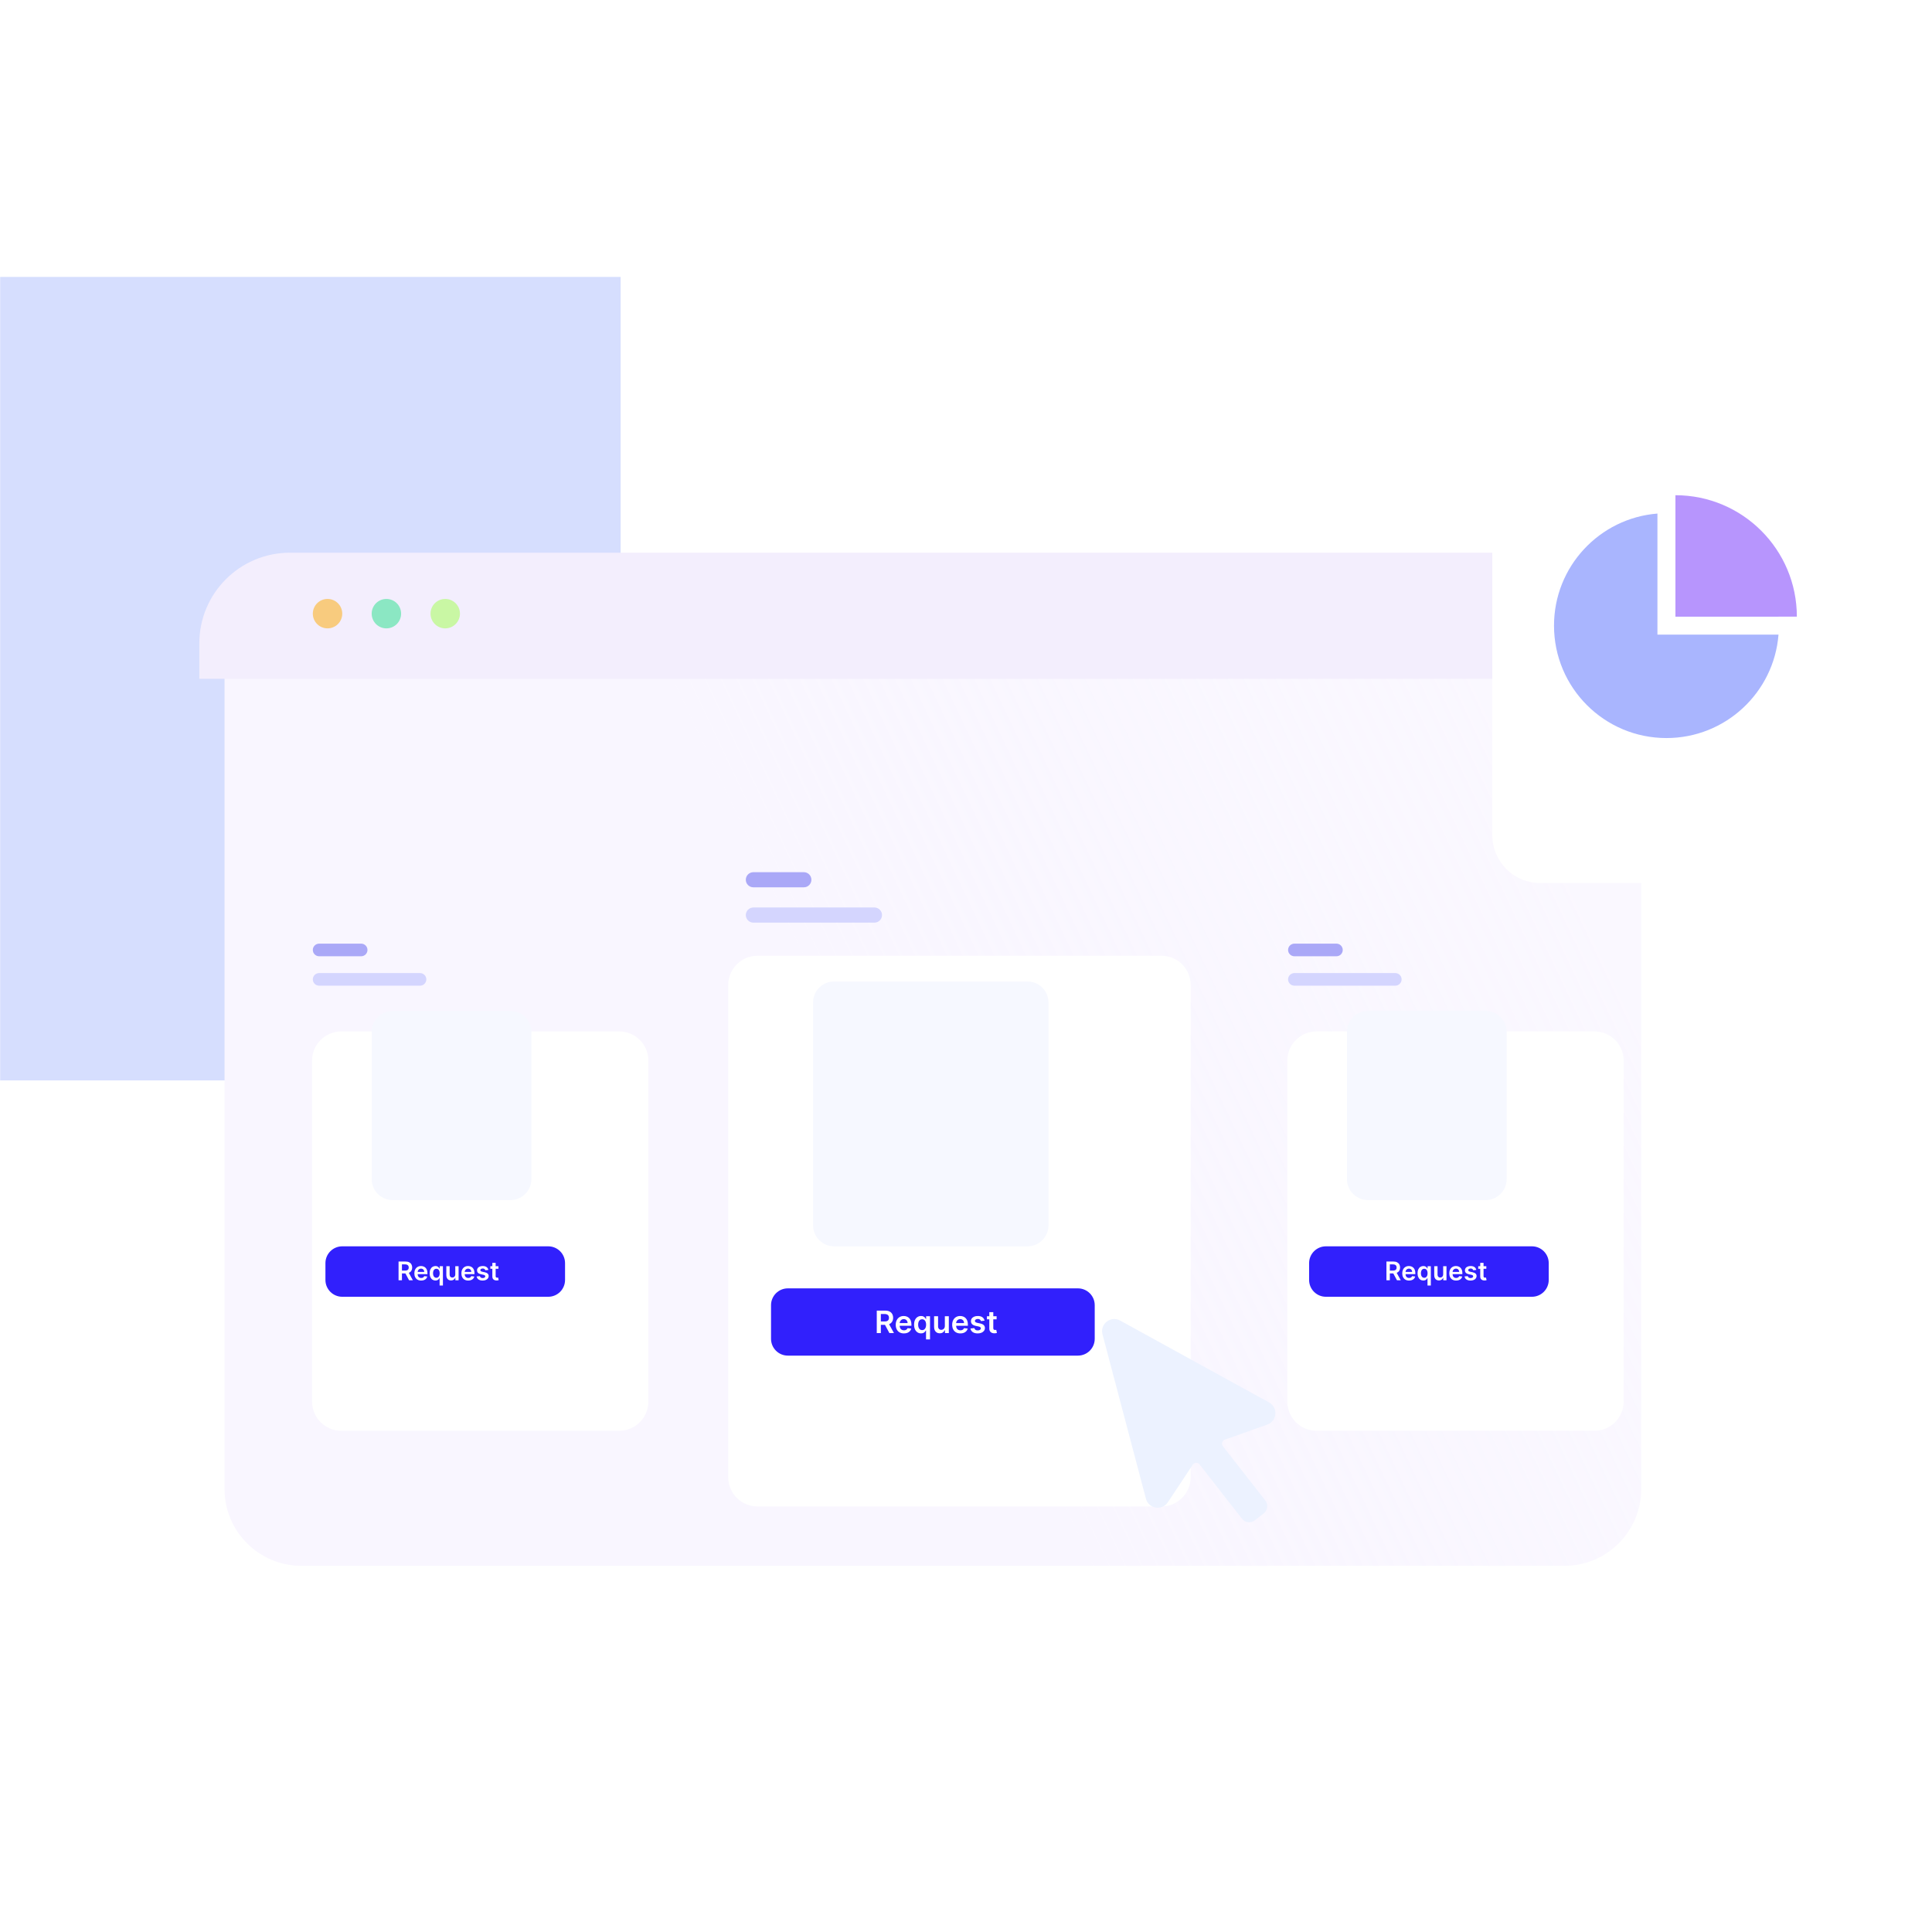 <svg width="1500" height="1500" viewBox="0 0 1500 1500" fill="none" xmlns="http://www.w3.org/2000/svg">
<g clip-path="url(#clip0_2081_7)">
<mask id="mask0_2081_7" style="mask-type:luminance" maskUnits="userSpaceOnUse" x="0" y="0" width="1500" height="1500">
<path d="M1500 0H0V1500H1500V0Z" fill="white"/>
</mask>
<g mask="url(#mask0_2081_7)">
<path d="M1500 0H0V1500H1500V0Z" fill="white"/>
<g opacity="0.9" filter="url(#filter0_f_2081_7)">
<path d="M-81 215H481.861V838.838H-81V215Z" fill="#5B79FC" fill-opacity="0.28"/>
</g>
<g filter="url(#filter1_dii_2081_7)">
<path d="M1223.44 429.113H225.127C186.26 429.113 154.752 460.621 154.752 499.488V1158.37C154.752 1197.23 186.26 1228.74 225.127 1228.74H1223.44C1262.3 1228.74 1293.81 1197.23 1293.81 1158.37V499.488C1293.81 460.621 1262.3 429.113 1223.44 429.113Z" fill="white"/>
</g>
<path d="M1214.62 442.17H233.952C201.027 442.17 174.336 468.861 174.336 501.786V1156.07C174.336 1189 201.027 1215.69 233.952 1215.69H1214.62C1247.54 1215.69 1274.24 1189 1274.24 1156.07V501.786C1274.24 468.861 1247.54 442.17 1214.62 442.17Z" fill="url(#paint0_linear_2081_7)"/>
<path d="M154.752 499.489C154.752 460.621 186.26 429.113 225.127 429.113H1223.44C1262.31 429.113 1293.82 460.621 1293.82 499.489V527.027H154.752V499.489Z" fill="#F3EEFD"/>
<g filter="url(#filter2_dii_2081_7)">
<path d="M458.445 716.328H242.708C230.18 716.328 220.025 726.484 220.025 739.011V1003.71C220.025 1016.23 230.18 1026.39 242.708 1026.39H458.445C470.972 1026.39 481.128 1016.23 481.128 1003.71V739.011C481.128 726.484 470.972 716.328 458.445 716.328Z" fill="white"/>
</g>
<path d="M396.275 784.867H304.889C295.876 784.867 288.57 792.173 288.57 801.186V915.419C288.57 924.432 295.876 931.738 304.889 931.738H396.275C405.288 931.738 412.594 924.432 412.594 915.419V801.186C412.594 792.173 405.288 784.867 396.275 784.867Z" fill="#F6F8FF"/>
<g filter="url(#filter3_dii_2081_7)">
<path d="M1215.65 716.328H999.912C987.385 716.328 977.229 726.484 977.229 739.011V1003.71C977.229 1016.23 987.385 1026.39 999.912 1026.39H1215.65C1228.18 1026.39 1238.33 1016.23 1238.33 1003.71V739.011C1238.33 726.484 1228.18 716.328 1215.65 716.328Z" fill="white"/>
</g>
<path d="M1037.6 732.645H1004.97C1002.26 732.645 1000.07 734.837 1000.07 737.541C1000.07 740.244 1002.26 742.436 1004.97 742.436H1037.6C1040.31 742.436 1042.5 740.244 1042.5 737.541C1042.5 734.837 1040.31 732.645 1037.6 732.645Z" fill="#AAA8F7"/>
<path d="M1083.3 755.49H1004.97C1002.26 755.49 1000.07 757.682 1000.07 760.385C1000.07 763.089 1002.26 765.281 1004.97 765.281H1083.3C1086 765.281 1088.19 763.089 1088.19 760.385C1088.19 757.682 1086 755.49 1083.3 755.49Z" fill="#D4D5FE"/>
<path d="M1153.47 784.867H1062.09C1053.08 784.867 1045.77 792.173 1045.77 801.186V915.419C1045.77 924.432 1053.08 931.738 1062.09 931.738H1153.47C1162.49 931.738 1169.79 924.432 1169.79 915.419V801.186C1169.79 792.173 1162.49 784.867 1153.47 784.867Z" fill="#F6F8FF"/>
<g filter="url(#filter4_dii_2081_7)">
<path d="M879.477 657.58H565.826C553.299 657.58 543.143 667.736 543.143 680.263V1062.45C543.143 1074.98 553.299 1085.14 565.826 1085.14H879.477C892.005 1085.14 902.16 1074.98 902.16 1062.45V680.263C902.16 667.736 892.005 657.58 879.477 657.58Z" fill="white"/>
</g>
<path d="M624.085 677.16H584.92C581.675 677.16 579.045 679.79 579.045 683.035C579.045 686.28 581.675 688.91 584.92 688.91H624.085C627.33 688.91 629.96 686.28 629.96 683.035C629.96 679.79 627.33 677.16 624.085 677.16Z" fill="#AAA8F7"/>
<path d="M678.917 704.576H584.92C581.675 704.576 579.045 707.206 579.045 710.451C579.045 713.696 581.675 716.326 584.92 716.326H678.917C682.162 716.326 684.792 713.696 684.792 710.451C684.792 707.206 682.162 704.576 678.917 704.576Z" fill="#D4D5FE"/>
<path d="M797.719 762.02H647.585C638.572 762.02 631.266 769.326 631.266 778.339V951.32C631.266 960.333 638.572 967.639 647.585 967.639H797.719C806.732 967.639 814.038 960.333 814.038 951.32V778.339C814.038 769.326 806.732 762.02 797.719 762.02Z" fill="#F6F8FF"/>
<path d="M425.645 967.641H265.719C258.509 967.641 252.664 973.486 252.664 980.696V993.752C252.664 1000.96 258.509 1006.81 265.719 1006.81H425.645C432.855 1006.81 438.7 1000.96 438.7 993.752V980.696C438.7 973.486 432.855 967.641 425.645 967.641Z" fill="#3120FC"/>
<path d="M836.884 1000.28H611.682C604.472 1000.28 598.627 1006.12 598.627 1013.34V1039.45C598.627 1046.66 604.472 1052.5 611.682 1052.5H836.884C844.094 1052.5 849.939 1046.66 849.939 1039.45V1013.34C849.939 1006.12 844.094 1000.28 836.884 1000.28Z" fill="#3120FC"/>
<path d="M1189.37 967.641H1029.45C1022.23 967.641 1016.39 973.486 1016.39 980.696V993.752C1016.39 1000.96 1022.23 1006.81 1029.45 1006.81H1189.37C1196.58 1006.81 1202.43 1000.96 1202.43 993.752V980.696C1202.43 973.486 1196.58 967.641 1189.37 967.641Z" fill="#3120FC"/>
<path d="M345.681 487.862C351.99 487.862 357.104 482.748 357.104 476.439C357.104 470.13 351.99 465.016 345.681 465.016C339.372 465.016 334.258 470.13 334.258 476.439C334.258 482.748 339.372 487.862 345.681 487.862Z" fill="#C9F7A4"/>
<path d="M299.994 487.862C306.303 487.862 311.417 482.748 311.417 476.439C311.417 470.13 306.303 465.016 299.994 465.016C293.685 465.016 288.571 470.13 288.571 476.439C288.571 482.748 293.685 487.862 299.994 487.862Z" fill="#8BE7C3"/>
<path d="M254.298 487.862C260.607 487.862 265.721 482.748 265.721 476.439C265.721 470.13 260.607 465.016 254.298 465.016C247.989 465.016 242.875 470.13 242.875 476.439C242.875 482.748 247.989 487.862 254.298 487.862Z" fill="#F8CB7E"/>
<g filter="url(#filter5_ii_2081_7)">
<path fill-rule="evenodd" clip-rule="evenodd" d="M926.203 1121.52C924.831 1119.77 925.583 1117.18 927.682 1116.44L960.683 1104.71C968.357 1101.98 969.207 1091.47 962.069 1087.54L846.393 1023.94C839.121 1019.95 830.599 1026.6 832.719 1034.63L866.442 1162.25C868.523 1170.13 878.931 1171.85 883.435 1165.06L902.798 1135.88C904.03 1134.02 906.718 1133.92 908.09 1135.67L941.039 1177.84C943.446 1180.93 947.895 1181.47 950.977 1179.07L957.931 1173.63C961.013 1171.22 961.559 1166.77 959.152 1163.69L926.203 1121.52Z" fill="#ECF2FF"/>
</g>
<g filter="url(#filter6_dii_2081_7)">
<path d="M1406.83 318.145H1180.8C1160.3 318.145 1143.68 334.764 1143.68 355.264V591.769C1143.68 612.269 1160.3 628.888 1180.8 628.888H1406.83C1427.33 628.888 1443.95 612.269 1443.95 591.769V355.264C1443.95 334.764 1427.33 318.145 1406.83 318.145Z" fill="white"/>
</g>
<path d="M1300.8 398.725V478.754H1380.83C1377.45 436.115 1343.43 402.1 1300.8 398.725Z" fill="#A9B5FE"/>
<path d="M1286.83 398.725V492.72H1380.83C1377.27 537.662 1339.67 573.024 1293.81 573.024C1245.61 573.024 1206.53 533.944 1206.53 485.737C1206.53 439.88 1241.89 402.282 1286.83 398.725Z" fill="#A9B5FE"/>
<path d="M1395.07 478.753C1395.07 426.689 1352.86 384.482 1300.8 384.482V478.753H1395.07Z" fill="#B795FD"/>
<path d="M280.408 732.645H247.771C245.067 732.645 242.875 734.837 242.875 737.541C242.875 740.244 245.067 742.436 247.771 742.436H280.408C283.112 742.436 285.304 740.244 285.304 737.541C285.304 734.837 283.112 732.645 280.408 732.645Z" fill="#AAA8F7"/>
<path d="M326.101 755.492H247.771C245.067 755.492 242.875 757.684 242.875 760.387C242.875 763.091 245.067 765.283 247.771 765.283H326.101C328.805 765.283 330.997 763.091 330.997 760.387C330.997 757.684 328.805 755.492 326.101 755.492Z" fill="#D4D5FE"/>
</g>
<path d="M680.722 1035V1017.55H687.267C688.608 1017.55 689.733 1017.78 690.642 1018.24C691.557 1018.71 692.247 1019.36 692.713 1020.2C693.185 1021.04 693.42 1022.01 693.42 1023.13C693.42 1024.25 693.182 1025.22 692.705 1026.04C692.233 1026.86 691.537 1027.49 690.616 1027.94C689.696 1028.39 688.565 1028.61 687.224 1028.61H682.562V1025.98H686.798C687.582 1025.98 688.224 1025.87 688.724 1025.66C689.224 1025.44 689.594 1025.12 689.832 1024.7C690.077 1024.27 690.199 1023.75 690.199 1023.13C690.199 1022.51 690.077 1021.98 689.832 1021.54C689.588 1021.1 689.216 1020.76 688.716 1020.54C688.216 1020.3 687.571 1020.19 686.781 1020.19H683.884V1035H680.722ZM689.739 1027.09L694.06 1035H690.531L686.287 1027.09H689.739ZM701.803 1035.26C700.49 1035.26 699.357 1034.98 698.402 1034.44C697.453 1033.89 696.723 1033.11 696.212 1032.1C695.7 1031.09 695.445 1029.9 695.445 1028.53C695.445 1027.18 695.7 1026 696.212 1024.99C696.729 1023.96 697.45 1023.17 698.376 1022.6C699.303 1022.03 700.391 1021.74 701.641 1021.74C702.447 1021.74 703.209 1021.87 703.925 1022.13C704.646 1022.39 705.283 1022.78 705.834 1023.32C706.391 1023.86 706.828 1024.55 707.146 1025.39C707.464 1026.22 707.624 1027.2 707.624 1028.35V1029.3H696.893V1027.22H704.666C704.661 1026.63 704.533 1026.1 704.283 1025.64C704.033 1025.18 703.683 1024.81 703.234 1024.54C702.791 1024.28 702.274 1024.14 701.683 1024.14C701.053 1024.14 700.499 1024.3 700.021 1024.6C699.544 1024.9 699.172 1025.3 698.905 1025.8C698.643 1026.28 698.51 1026.82 698.504 1027.41V1029.22C698.504 1029.98 698.643 1030.64 698.922 1031.18C699.2 1031.72 699.589 1032.14 700.089 1032.43C700.589 1032.71 701.175 1032.85 701.845 1032.85C702.294 1032.85 702.7 1032.79 703.064 1032.66C703.428 1032.53 703.743 1032.34 704.01 1032.09C704.277 1031.84 704.479 1031.53 704.615 1031.16L707.496 1031.49C707.314 1032.25 706.967 1032.91 706.456 1033.48C705.95 1034.05 705.303 1034.48 704.513 1034.8C703.723 1035.1 702.82 1035.26 701.803 1035.26ZM718.969 1039.91V1032.94H718.842C718.683 1033.26 718.452 1033.59 718.151 1033.95C717.85 1034.3 717.452 1034.61 716.958 1034.86C716.464 1035.11 715.842 1035.23 715.092 1035.23C714.063 1035.23 713.143 1034.97 712.33 1034.44C711.518 1033.91 710.876 1033.14 710.404 1032.14C709.933 1031.13 709.697 1029.91 709.697 1028.47C709.697 1027.02 709.935 1025.79 710.413 1024.79C710.896 1023.78 711.546 1023.03 712.364 1022.51C713.183 1022 714.094 1021.74 715.1 1021.74C715.867 1021.74 716.498 1021.87 716.992 1022.13C717.487 1022.39 717.879 1022.7 718.168 1023.06C718.458 1023.42 718.683 1023.76 718.842 1024.07H719.029V1021.91H722.063V1039.91H718.969ZM715.952 1032.7C716.606 1032.7 717.163 1032.52 717.623 1032.17C718.083 1031.81 718.433 1031.32 718.671 1030.68C718.91 1030.04 719.029 1029.3 719.029 1028.45C719.029 1027.61 718.91 1026.87 718.671 1026.25C718.438 1025.62 718.092 1025.14 717.631 1024.79C717.177 1024.44 716.617 1024.27 715.952 1024.27C715.265 1024.27 714.691 1024.45 714.231 1024.81C713.771 1025.16 713.424 1025.66 713.191 1026.29C712.958 1026.92 712.842 1027.64 712.842 1028.45C712.842 1029.27 712.958 1030 713.191 1030.64C713.43 1031.28 713.779 1031.78 714.239 1032.15C714.705 1032.52 715.276 1032.7 715.952 1032.7ZM733.577 1029.49V1021.91H736.663V1035H733.671V1032.67H733.535C733.239 1033.41 732.754 1034.01 732.077 1034.47C731.407 1034.94 730.58 1035.17 729.597 1035.17C728.739 1035.17 727.981 1034.98 727.322 1034.6C726.668 1034.21 726.157 1033.65 725.788 1032.92C725.418 1032.18 725.234 1031.29 725.234 1030.24V1021.91H728.319V1029.77C728.319 1030.6 728.546 1031.26 729.001 1031.74C729.455 1032.23 730.052 1032.48 730.79 1032.48C731.245 1032.48 731.685 1032.37 732.112 1032.14C732.538 1031.92 732.887 1031.59 733.16 1031.16C733.438 1030.71 733.577 1030.16 733.577 1029.49ZM745.631 1035.26C744.318 1035.26 743.185 1034.98 742.23 1034.44C741.281 1033.89 740.551 1033.11 740.04 1032.1C739.528 1031.09 739.273 1029.9 739.273 1028.53C739.273 1027.18 739.528 1026 740.04 1024.99C740.557 1023.96 741.278 1023.17 742.205 1022.6C743.131 1022.03 744.219 1021.74 745.469 1021.74C746.276 1021.74 747.037 1021.87 747.753 1022.13C748.474 1022.39 749.111 1022.78 749.662 1023.32C750.219 1023.86 750.656 1024.55 750.974 1025.39C751.293 1026.22 751.452 1027.2 751.452 1028.35V1029.3H740.722V1027.22H748.494C748.489 1026.63 748.361 1026.1 748.111 1025.64C747.861 1025.18 747.511 1024.81 747.062 1024.54C746.619 1024.28 746.102 1024.14 745.511 1024.14C744.881 1024.14 744.327 1024.3 743.849 1024.6C743.372 1024.9 743 1025.3 742.733 1025.8C742.472 1026.28 742.338 1026.82 742.332 1027.41V1029.22C742.332 1029.98 742.472 1030.64 742.75 1031.18C743.028 1031.72 743.418 1032.14 743.918 1032.43C744.418 1032.71 745.003 1032.85 745.673 1032.85C746.122 1032.85 746.528 1032.79 746.892 1032.66C747.256 1032.53 747.571 1032.34 747.838 1032.09C748.105 1031.84 748.307 1031.53 748.443 1031.16L751.324 1031.49C751.142 1032.25 750.795 1032.91 750.284 1033.48C749.778 1034.05 749.131 1034.48 748.341 1034.8C747.551 1035.1 746.648 1035.26 745.631 1035.26ZM764.408 1025.37L761.596 1025.68C761.516 1025.39 761.377 1025.12 761.178 1024.88C760.985 1024.62 760.724 1024.42 760.394 1024.27C760.065 1024.12 759.661 1024.04 759.184 1024.04C758.542 1024.04 758.002 1024.18 757.565 1024.46C757.133 1024.74 756.92 1025.1 756.925 1025.54C756.92 1025.92 757.059 1026.23 757.343 1026.47C757.633 1026.71 758.11 1026.9 758.775 1027.06L761.008 1027.53C762.246 1027.8 763.167 1028.22 763.769 1028.8C764.377 1029.38 764.684 1030.14 764.69 1031.08C764.684 1031.9 764.442 1032.63 763.965 1033.26C763.494 1033.89 762.837 1034.37 761.996 1034.73C761.156 1035.08 760.19 1035.26 759.099 1035.26C757.496 1035.26 756.207 1034.92 755.229 1034.25C754.252 1033.57 753.67 1032.63 753.482 1031.43L756.491 1031.14C756.627 1031.73 756.917 1032.18 757.36 1032.48C757.803 1032.78 758.38 1032.93 759.09 1032.93C759.823 1032.93 760.411 1032.78 760.854 1032.48C761.303 1032.18 761.528 1031.8 761.528 1031.36C761.528 1030.99 761.383 1030.68 761.093 1030.43C760.809 1030.19 760.366 1030 759.763 1029.87L757.531 1029.4C756.275 1029.14 755.346 1028.7 754.744 1028.08C754.141 1027.45 753.843 1026.66 753.849 1025.71C753.843 1024.9 754.062 1024.2 754.505 1023.61C754.954 1023.02 755.576 1022.56 756.371 1022.23C757.173 1021.9 758.096 1021.74 759.141 1021.74C760.675 1021.74 761.883 1022.07 762.763 1022.72C763.65 1023.37 764.198 1024.26 764.408 1025.37ZM773.771 1021.91V1024.3H766.245V1021.91H773.771ZM768.103 1018.77H771.188V1031.06C771.188 1031.48 771.251 1031.8 771.376 1032.02C771.506 1032.23 771.677 1032.38 771.887 1032.46C772.097 1032.54 772.33 1032.58 772.586 1032.58C772.779 1032.58 772.955 1032.57 773.114 1032.54C773.279 1032.51 773.404 1032.48 773.489 1032.46L774.009 1034.87C773.844 1034.93 773.609 1034.99 773.302 1035.06C773.001 1035.13 772.631 1035.17 772.194 1035.18C771.421 1035.2 770.725 1035.09 770.106 1034.83C769.487 1034.57 768.995 1034.16 768.631 1033.62C768.273 1033.07 768.097 1032.39 768.103 1031.57V1018.77Z" fill="white"/>
<path d="M309.435 994V979.455H314.889C316.007 979.455 316.944 979.649 317.702 980.037C318.464 980.425 319.039 980.97 319.428 981.67C319.821 982.366 320.017 983.179 320.017 984.107C320.017 985.039 319.818 985.849 319.42 986.536C319.027 987.217 318.447 987.745 317.68 988.119C316.913 988.489 315.971 988.673 314.854 988.673H310.969V986.486H314.499C315.152 986.486 315.687 986.396 316.104 986.216C316.52 986.031 316.828 985.764 317.027 985.413C317.231 985.058 317.332 984.623 317.332 984.107C317.332 983.59 317.231 983.15 317.027 982.786C316.823 982.416 316.513 982.137 316.097 981.947C315.68 981.753 315.143 981.656 314.484 981.656H312.07V994H309.435ZM316.949 987.409L320.55 994H317.609L314.072 987.409H316.949ZM327.002 994.213C325.908 994.213 324.964 993.986 324.168 993.531C323.378 993.072 322.769 992.423 322.343 991.585C321.917 990.742 321.704 989.75 321.704 988.609C321.704 987.487 321.917 986.502 322.343 985.655C322.774 984.803 323.375 984.14 324.147 983.666C324.919 983.188 325.826 982.949 326.867 982.949C327.54 982.949 328.174 983.058 328.771 983.276C329.372 983.489 329.902 983.82 330.362 984.27C330.826 984.72 331.19 985.293 331.455 985.989C331.72 986.68 331.853 987.504 331.853 988.46V989.249H322.911V987.516H329.388C329.384 987.023 329.277 986.585 329.069 986.202C328.861 985.813 328.569 985.508 328.195 985.286C327.826 985.063 327.395 984.952 326.903 984.952C326.377 984.952 325.915 985.08 325.518 985.335C325.12 985.586 324.81 985.918 324.587 986.33C324.37 986.737 324.258 987.184 324.254 987.672V989.185C324.254 989.819 324.37 990.364 324.602 990.818C324.834 991.268 325.158 991.614 325.575 991.855C325.991 992.092 326.479 992.21 327.038 992.21C327.412 992.21 327.75 992.158 328.053 992.054C328.356 991.945 328.619 991.786 328.842 991.578C329.064 991.37 329.232 991.112 329.346 990.804L331.746 991.074C331.595 991.708 331.306 992.262 330.88 992.736C330.459 993.205 329.919 993.569 329.261 993.83C328.603 994.085 327.85 994.213 327.002 994.213ZM341.308 998.091V992.281H341.201C341.069 992.546 340.877 992.828 340.626 993.126C340.375 993.42 340.044 993.671 339.632 993.879C339.22 994.088 338.701 994.192 338.076 994.192C337.219 994.192 336.452 993.972 335.775 993.531C335.098 993.091 334.563 992.452 334.17 991.614C333.777 990.776 333.581 989.758 333.581 988.56C333.581 987.348 333.779 986.325 334.177 985.491C334.58 984.653 335.122 984.021 335.804 983.595C336.485 983.164 337.245 982.949 338.083 982.949C338.723 982.949 339.248 983.058 339.66 983.276C340.072 983.489 340.399 983.747 340.64 984.05C340.882 984.348 341.069 984.63 341.201 984.895H341.358V983.091H343.886V998.091H341.308ZM338.794 992.082C339.338 992.082 339.802 991.936 340.186 991.642C340.569 991.344 340.86 990.929 341.059 990.399C341.258 989.869 341.358 989.251 341.358 988.545C341.358 987.84 341.258 987.227 341.059 986.706C340.865 986.185 340.576 985.78 340.193 985.491C339.814 985.203 339.348 985.058 338.794 985.058C338.221 985.058 337.743 985.207 337.359 985.506C336.975 985.804 336.687 986.216 336.493 986.741C336.298 987.267 336.201 987.868 336.201 988.545C336.201 989.227 336.298 989.836 336.493 990.371C336.691 990.901 336.983 991.32 337.366 991.628C337.754 991.931 338.23 992.082 338.794 992.082ZM353.481 989.412V983.091H356.052V994H353.559V992.061H353.446C353.199 992.672 352.795 993.171 352.231 993.56C351.672 993.948 350.984 994.142 350.164 994.142C349.449 994.142 348.817 993.983 348.268 993.666C347.724 993.344 347.297 992.878 346.99 992.267C346.682 991.652 346.528 990.908 346.528 990.037V983.091H349.099V989.639C349.099 990.33 349.288 990.88 349.667 991.287C350.046 991.694 350.543 991.898 351.159 991.898C351.538 991.898 351.904 991.805 352.26 991.621C352.615 991.436 352.906 991.161 353.133 990.797C353.365 990.428 353.481 989.966 353.481 989.412ZM363.526 994.213C362.432 994.213 361.487 993.986 360.692 993.531C359.901 993.072 359.293 992.423 358.866 991.585C358.44 990.742 358.227 989.75 358.227 988.609C358.227 987.487 358.44 986.502 358.866 985.655C359.297 984.803 359.899 984.14 360.67 983.666C361.442 983.188 362.349 982.949 363.391 982.949C364.063 982.949 364.697 983.058 365.294 983.276C365.895 983.489 366.426 983.82 366.885 984.27C367.349 984.72 367.714 985.293 367.979 985.989C368.244 986.68 368.376 987.504 368.376 988.46V989.249H359.435V987.516H365.912C365.907 987.023 365.801 986.585 365.592 986.202C365.384 985.813 365.093 985.508 364.719 985.286C364.349 985.063 363.919 984.952 363.426 984.952C362.901 984.952 362.439 985.08 362.041 985.335C361.643 985.586 361.333 985.918 361.111 986.33C360.893 986.737 360.782 987.184 360.777 987.672V989.185C360.777 989.819 360.893 990.364 361.125 990.818C361.357 991.268 361.681 991.614 362.098 991.855C362.515 992.092 363.002 992.21 363.561 992.21C363.935 992.21 364.274 992.158 364.577 992.054C364.88 991.945 365.143 991.786 365.365 991.578C365.588 991.37 365.756 991.112 365.869 990.804L368.27 991.074C368.118 991.708 367.83 992.262 367.403 992.736C366.982 993.205 366.442 993.569 365.784 993.83C365.126 994.085 364.373 994.213 363.526 994.213ZM379.174 985.974L376.83 986.23C376.764 985.993 376.648 985.771 376.482 985.562C376.321 985.354 376.103 985.186 375.828 985.058C375.554 984.93 375.218 984.866 374.82 984.866C374.285 984.866 373.835 984.982 373.471 985.214C373.111 985.446 372.933 985.747 372.938 986.116C372.933 986.434 373.049 986.692 373.286 986.891C373.527 987.089 373.925 987.253 374.479 987.381L376.34 987.778C377.372 988.001 378.139 988.354 378.641 988.837C379.148 989.32 379.403 989.952 379.408 990.733C379.403 991.42 379.202 992.026 378.804 992.551C378.411 993.072 377.864 993.479 377.164 993.773C376.463 994.066 375.658 994.213 374.749 994.213C373.414 994.213 372.339 993.934 371.525 993.375C370.71 992.812 370.225 992.028 370.069 991.024L372.576 990.783C372.689 991.275 372.931 991.647 373.3 991.898C373.669 992.149 374.15 992.274 374.742 992.274C375.353 992.274 375.843 992.149 376.212 991.898C376.586 991.647 376.773 991.337 376.773 990.967C376.773 990.655 376.652 990.397 376.411 990.193C376.174 989.99 375.805 989.833 375.303 989.724L373.442 989.334C372.396 989.116 371.622 988.749 371.12 988.233C370.618 987.712 370.369 987.054 370.374 986.259C370.369 985.586 370.551 985.004 370.921 984.511C371.295 984.014 371.813 983.631 372.476 983.361C373.144 983.086 373.913 982.949 374.784 982.949C376.063 982.949 377.069 983.221 377.803 983.766C378.542 984.31 378.998 985.046 379.174 985.974ZM386.975 983.091V985.08H380.704V983.091H386.975ZM382.252 980.477H384.824V990.719C384.824 991.064 384.876 991.33 384.98 991.514C385.089 991.694 385.231 991.817 385.406 991.884C385.581 991.95 385.775 991.983 385.988 991.983C386.149 991.983 386.296 991.971 386.429 991.947C386.566 991.924 386.67 991.902 386.741 991.884L387.174 993.893C387.037 993.941 386.841 993.993 386.585 994.05C386.334 994.107 386.026 994.14 385.662 994.149C385.018 994.168 384.438 994.071 383.922 993.858C383.405 993.64 382.996 993.304 382.693 992.849C382.395 992.395 382.248 991.827 382.252 991.145V980.477Z" fill="white"/>
<path d="M1076.43 994V979.455H1081.89C1083.01 979.455 1083.94 979.649 1084.7 980.037C1085.46 980.425 1086.04 980.97 1086.43 981.67C1086.82 982.366 1087.02 983.179 1087.02 984.107C1087.02 985.039 1086.82 985.849 1086.42 986.536C1086.03 987.217 1085.45 987.745 1084.68 988.119C1083.91 988.489 1082.97 988.673 1081.85 988.673H1077.97V986.486H1081.5C1082.15 986.486 1082.69 986.396 1083.1 986.216C1083.52 986.031 1083.83 985.764 1084.03 985.413C1084.23 985.058 1084.33 984.623 1084.33 984.107C1084.33 983.59 1084.23 983.15 1084.03 982.786C1083.82 982.416 1083.51 982.137 1083.1 981.947C1082.68 981.753 1082.14 981.656 1081.48 981.656H1079.07V994H1076.43ZM1083.95 987.409L1087.55 994H1084.61L1081.07 987.409H1083.95ZM1094 994.213C1092.91 994.213 1091.96 993.986 1091.17 993.531C1090.38 993.072 1089.77 992.423 1089.34 991.585C1088.92 990.742 1088.7 989.75 1088.7 988.609C1088.7 987.487 1088.92 986.502 1089.34 985.655C1089.77 984.803 1090.38 984.14 1091.15 983.666C1091.92 983.188 1092.83 982.949 1093.87 982.949C1094.54 982.949 1095.17 983.058 1095.77 983.276C1096.37 983.489 1096.9 983.82 1097.36 984.27C1097.83 984.72 1098.19 985.293 1098.46 985.989C1098.72 986.68 1098.85 987.504 1098.85 988.46V989.249H1089.91V987.516H1096.39C1096.38 987.023 1096.28 986.585 1096.07 986.202C1095.86 985.813 1095.57 985.508 1095.2 985.286C1094.83 985.063 1094.4 984.952 1093.9 984.952C1093.38 984.952 1092.92 985.08 1092.52 985.335C1092.12 985.586 1091.81 985.918 1091.59 986.33C1091.37 986.737 1091.26 987.184 1091.25 987.672V989.185C1091.25 989.819 1091.37 990.364 1091.6 990.818C1091.83 991.268 1092.16 991.614 1092.57 991.855C1092.99 992.092 1093.48 992.21 1094.04 992.21C1094.41 992.21 1094.75 992.158 1095.05 992.054C1095.36 991.945 1095.62 991.786 1095.84 991.578C1096.06 991.37 1096.23 991.112 1096.35 990.804L1098.75 991.074C1098.59 991.708 1098.31 992.262 1097.88 992.736C1097.46 993.205 1096.92 993.569 1096.26 993.83C1095.6 994.085 1094.85 994.213 1094 994.213ZM1108.31 998.091V992.281H1108.2C1108.07 992.546 1107.88 992.828 1107.63 993.126C1107.38 993.42 1107.04 993.671 1106.63 993.879C1106.22 994.088 1105.7 994.192 1105.08 994.192C1104.22 994.192 1103.45 993.972 1102.78 993.531C1102.1 993.091 1101.56 992.452 1101.17 991.614C1100.78 990.776 1100.58 989.758 1100.58 988.56C1100.58 987.348 1100.78 986.325 1101.18 985.491C1101.58 984.653 1102.12 984.021 1102.8 983.595C1103.49 983.164 1104.25 982.949 1105.08 982.949C1105.72 982.949 1106.25 983.058 1106.66 983.276C1107.07 983.489 1107.4 983.747 1107.64 984.05C1107.88 984.348 1108.07 984.63 1108.2 984.895H1108.36V983.091H1110.89V998.091H1108.31ZM1105.79 992.082C1106.34 992.082 1106.8 991.936 1107.19 991.642C1107.57 991.344 1107.86 990.929 1108.06 990.399C1108.26 989.869 1108.36 989.251 1108.36 988.545C1108.36 987.84 1108.26 987.227 1108.06 986.706C1107.87 986.185 1107.58 985.78 1107.19 985.491C1106.81 985.203 1106.35 985.058 1105.79 985.058C1105.22 985.058 1104.74 985.207 1104.36 985.506C1103.98 985.804 1103.69 986.216 1103.49 986.741C1103.3 987.267 1103.2 987.868 1103.2 988.545C1103.2 989.227 1103.3 989.836 1103.49 990.371C1103.69 990.901 1103.98 991.32 1104.37 991.628C1104.75 991.931 1105.23 992.082 1105.79 992.082ZM1120.48 989.412V983.091H1123.05V994H1120.56V992.061H1120.45C1120.2 992.672 1119.79 993.171 1119.23 993.56C1118.67 993.948 1117.98 994.142 1117.16 994.142C1116.45 994.142 1115.82 993.983 1115.27 993.666C1114.72 993.344 1114.3 992.878 1113.99 992.267C1113.68 991.652 1113.53 990.908 1113.53 990.037V983.091H1116.1V989.639C1116.1 990.33 1116.29 990.88 1116.67 991.287C1117.05 991.694 1117.54 991.898 1118.16 991.898C1118.54 991.898 1118.9 991.805 1119.26 991.621C1119.61 991.436 1119.91 991.161 1120.13 990.797C1120.37 990.428 1120.48 989.966 1120.48 989.412ZM1130.53 994.213C1129.43 994.213 1128.49 993.986 1127.69 993.531C1126.9 993.072 1126.29 992.423 1125.87 991.585C1125.44 990.742 1125.23 989.75 1125.23 988.609C1125.23 987.487 1125.44 986.502 1125.87 985.655C1126.3 984.803 1126.9 984.14 1127.67 983.666C1128.44 983.188 1129.35 982.949 1130.39 982.949C1131.06 982.949 1131.7 983.058 1132.29 983.276C1132.9 983.489 1133.43 983.82 1133.88 984.27C1134.35 984.72 1134.71 985.293 1134.98 985.989C1135.24 986.68 1135.38 987.504 1135.38 988.46V989.249H1126.43V987.516H1132.91C1132.91 987.023 1132.8 986.585 1132.59 986.202C1132.38 985.813 1132.09 985.508 1131.72 985.286C1131.35 985.063 1130.92 984.952 1130.43 984.952C1129.9 984.952 1129.44 985.08 1129.04 985.335C1128.64 985.586 1128.33 985.918 1128.11 986.33C1127.89 986.737 1127.78 987.184 1127.78 987.672V989.185C1127.78 989.819 1127.89 990.364 1128.12 990.818C1128.36 991.268 1128.68 991.614 1129.1 991.855C1129.51 992.092 1130 992.21 1130.56 992.21C1130.94 992.21 1131.27 992.158 1131.58 992.054C1131.88 991.945 1132.14 991.786 1132.37 991.578C1132.59 991.37 1132.76 991.112 1132.87 990.804L1135.27 991.074C1135.12 991.708 1134.83 992.262 1134.4 992.736C1133.98 993.205 1133.44 993.569 1132.78 993.83C1132.13 994.085 1131.37 994.213 1130.53 994.213ZM1146.17 985.974L1143.83 986.23C1143.76 985.993 1143.65 985.771 1143.48 985.562C1143.32 985.354 1143.1 985.186 1142.83 985.058C1142.55 984.93 1142.22 984.866 1141.82 984.866C1141.28 984.866 1140.84 984.982 1140.47 985.214C1140.11 985.446 1139.93 985.747 1139.94 986.116C1139.93 986.434 1140.05 986.692 1140.29 986.891C1140.53 987.089 1140.93 987.253 1141.48 987.381L1143.34 987.778C1144.37 988.001 1145.14 988.354 1145.64 988.837C1146.15 989.32 1146.4 989.952 1146.41 990.733C1146.4 991.42 1146.2 992.026 1145.8 992.551C1145.41 993.072 1144.86 993.479 1144.16 993.773C1143.46 994.066 1142.66 994.213 1141.75 994.213C1140.41 994.213 1139.34 993.934 1138.52 993.375C1137.71 992.812 1137.22 992.028 1137.07 991.024L1139.58 990.783C1139.69 991.275 1139.93 991.647 1140.3 991.898C1140.67 992.149 1141.15 992.274 1141.74 992.274C1142.35 992.274 1142.84 992.149 1143.21 991.898C1143.59 991.647 1143.77 991.337 1143.77 990.967C1143.77 990.655 1143.65 990.397 1143.41 990.193C1143.17 989.99 1142.8 989.833 1142.3 989.724L1140.44 989.334C1139.4 989.116 1138.62 988.749 1138.12 988.233C1137.62 987.712 1137.37 987.054 1137.37 986.259C1137.37 985.586 1137.55 985.004 1137.92 984.511C1138.29 984.014 1138.81 983.631 1139.48 983.361C1140.14 983.086 1140.91 982.949 1141.78 982.949C1143.06 982.949 1144.07 983.221 1144.8 983.766C1145.54 984.31 1146 985.046 1146.17 985.974ZM1153.98 983.091V985.08H1147.7V983.091H1153.98ZM1149.25 980.477H1151.82V990.719C1151.82 991.064 1151.88 991.33 1151.98 991.514C1152.09 991.694 1152.23 991.817 1152.41 991.884C1152.58 991.95 1152.78 991.983 1152.99 991.983C1153.15 991.983 1153.3 991.971 1153.43 991.947C1153.57 991.924 1153.67 991.902 1153.74 991.884L1154.17 993.893C1154.04 993.941 1153.84 993.993 1153.58 994.05C1153.33 994.107 1153.03 994.14 1152.66 994.149C1152.02 994.168 1151.44 994.071 1150.92 993.858C1150.41 993.64 1150 993.304 1149.69 992.849C1149.39 992.395 1149.25 991.827 1149.25 991.145V980.477Z" fill="white"/>
</g>
<defs>
<filter id="filter0_f_2081_7" x="-1019.1" y="-723.102" width="2439.06" height="2500.04" filterUnits="userSpaceOnUse" color-interpolation-filters="sRGB">
<feFlood flood-opacity="0" result="BackgroundImageFix"/>
<feBlend mode="normal" in="SourceGraphic" in2="BackgroundImageFix" result="shape"/>
<feGaussianBlur stdDeviation="469.051" result="effect1_foregroundBlur_2081_7"/>
</filter>
<filter id="filter1_dii_2081_7" x="-66.892" y="304.959" width="1582.35" height="1242.92" filterUnits="userSpaceOnUse" color-interpolation-filters="sRGB">
<feFlood flood-opacity="0" result="BackgroundImageFix"/>
<feColorMatrix in="SourceAlpha" type="matrix" values="0 0 0 0 0 0 0 0 0 0 0 0 0 0 0 0 0 0 127 0" result="hardAlpha"/>
<feOffset dy="97.49"/>
<feGaussianBlur stdDeviation="110.822"/>
<feComposite in2="hardAlpha" operator="out"/>
<feColorMatrix type="matrix" values="0 0 0 0 0.062 0 0 0 0 0.006 0 0 0 0 0.197 0 0 0 0.05 0"/>
<feBlend mode="normal" in2="BackgroundImageFix" result="effect1_dropShadow_2081_7"/>
<feBlend mode="normal" in="SourceGraphic" in2="effect1_dropShadow_2081_7" result="shape"/>
<feColorMatrix in="SourceAlpha" type="matrix" values="0 0 0 0 0 0 0 0 0 0 0 0 0 0 0 0 0 0 127 0" result="hardAlpha"/>
<feOffset dx="22.814" dy="4.584"/>
<feGaussianBlur stdDeviation="22.814"/>
<feComposite in2="hardAlpha" operator="arithmetic" k2="-1" k3="1"/>
<feColorMatrix type="matrix" values="0 0 0 0 1 0 0 0 0 1 0 0 0 0 1 0 0 0 1 0"/>
<feBlend mode="normal" in2="shape" result="effect2_innerShadow_2081_7"/>
<feColorMatrix in="SourceAlpha" type="matrix" values="0 0 0 0 0 0 0 0 0 0 0 0 0 0 0 0 0 0 127 0" result="hardAlpha"/>
<feOffset dx="3.255" dy="-11.06"/>
<feGaussianBlur stdDeviation="13.001"/>
<feComposite in2="hardAlpha" operator="arithmetic" k2="-1" k3="1"/>
<feColorMatrix type="matrix" values="0 0 0 0 0.119 0 0 0 0 0.045 0 0 0 0 0.164 0 0 0 0.08 0"/>
<feBlend mode="normal" in2="effect2_innerShadow_2081_7" result="effect3_innerShadow_2081_7"/>
</filter>
<filter id="filter2_dii_2081_7" x="34.439" y="613.936" width="632.275" height="681.232" filterUnits="userSpaceOnUse" color-interpolation-filters="sRGB">
<feFlood flood-opacity="0" result="BackgroundImageFix"/>
<feColorMatrix in="SourceAlpha" type="matrix" values="0 0 0 0 0 0 0 0 0 0 0 0 0 0 0 0 0 0 127 0" result="hardAlpha"/>
<feOffset dy="83.194"/>
<feGaussianBlur stdDeviation="92.793"/>
<feComposite in2="hardAlpha" operator="out"/>
<feColorMatrix type="matrix" values="0 0 0 0 0.057 0 0 0 0 0.018 0 0 0 0 0.15 0 0 0 0.09 0"/>
<feBlend mode="normal" in2="BackgroundImageFix" result="effect1_dropShadow_2081_7"/>
<feBlend mode="normal" in="SourceGraphic" in2="effect1_dropShadow_2081_7" result="shape"/>
<feColorMatrix in="SourceAlpha" type="matrix" values="0 0 0 0 0 0 0 0 0 0 0 0 0 0 0 0 0 0 127 0" result="hardAlpha"/>
<feOffset dx="23.212" dy="4.664"/>
<feGaussianBlur stdDeviation="23.212"/>
<feComposite in2="hardAlpha" operator="arithmetic" k2="-1" k3="1"/>
<feColorMatrix type="matrix" values="0 0 0 0 1 0 0 0 0 1 0 0 0 0 1 0 0 0 1 0"/>
<feBlend mode="normal" in2="shape" result="effect2_innerShadow_2081_7"/>
<feColorMatrix in="SourceAlpha" type="matrix" values="0 0 0 0 0 0 0 0 0 0 0 0 0 0 0 0 0 0 127 0" result="hardAlpha"/>
<feOffset dx="-0.947" dy="-3.394"/>
<feGaussianBlur stdDeviation="3.443"/>
<feComposite in2="hardAlpha" operator="arithmetic" k2="-1" k3="1"/>
<feColorMatrix type="matrix" values="0 0 0 0 0.345 0 0 0 0 0.319 0 0 0 0 0.544 0 0 0 0.2 0"/>
<feBlend mode="normal" in2="effect2_innerShadow_2081_7" result="effect3_innerShadow_2081_7"/>
</filter>
<filter id="filter3_dii_2081_7" x="791.643" y="613.936" width="632.275" height="681.232" filterUnits="userSpaceOnUse" color-interpolation-filters="sRGB">
<feFlood flood-opacity="0" result="BackgroundImageFix"/>
<feColorMatrix in="SourceAlpha" type="matrix" values="0 0 0 0 0 0 0 0 0 0 0 0 0 0 0 0 0 0 127 0" result="hardAlpha"/>
<feOffset dy="83.194"/>
<feGaussianBlur stdDeviation="92.793"/>
<feComposite in2="hardAlpha" operator="out"/>
<feColorMatrix type="matrix" values="0 0 0 0 0.057 0 0 0 0 0.018 0 0 0 0 0.15 0 0 0 0.09 0"/>
<feBlend mode="normal" in2="BackgroundImageFix" result="effect1_dropShadow_2081_7"/>
<feBlend mode="normal" in="SourceGraphic" in2="effect1_dropShadow_2081_7" result="shape"/>
<feColorMatrix in="SourceAlpha" type="matrix" values="0 0 0 0 0 0 0 0 0 0 0 0 0 0 0 0 0 0 127 0" result="hardAlpha"/>
<feOffset dx="23.212" dy="4.664"/>
<feGaussianBlur stdDeviation="23.212"/>
<feComposite in2="hardAlpha" operator="arithmetic" k2="-1" k3="1"/>
<feColorMatrix type="matrix" values="0 0 0 0 1 0 0 0 0 1 0 0 0 0 1 0 0 0 1 0"/>
<feBlend mode="normal" in2="shape" result="effect2_innerShadow_2081_7"/>
<feColorMatrix in="SourceAlpha" type="matrix" values="0 0 0 0 0 0 0 0 0 0 0 0 0 0 0 0 0 0 127 0" result="hardAlpha"/>
<feOffset dx="-0.947" dy="-3.394"/>
<feGaussianBlur stdDeviation="3.443"/>
<feComposite in2="hardAlpha" operator="arithmetic" k2="-1" k3="1"/>
<feColorMatrix type="matrix" values="0 0 0 0 0.345 0 0 0 0 0.319 0 0 0 0 0.544 0 0 0 0.2 0"/>
<feBlend mode="normal" in2="effect2_innerShadow_2081_7" result="effect3_innerShadow_2081_7"/>
</filter>
<filter id="filter4_dii_2081_7" x="364.091" y="561.722" width="717.121" height="785.661" filterUnits="userSpaceOnUse" color-interpolation-filters="sRGB">
<feFlood flood-opacity="0" result="BackgroundImageFix"/>
<feColorMatrix in="SourceAlpha" type="matrix" values="0 0 0 0 0 0 0 0 0 0 0 0 0 0 0 0 0 0 127 0" result="hardAlpha"/>
<feOffset dy="83.194"/>
<feGaussianBlur stdDeviation="89.526"/>
<feComposite in2="hardAlpha" operator="out"/>
<feColorMatrix type="matrix" values="0 0 0 0 0.057 0 0 0 0 0.018 0 0 0 0 0.15 0 0 0 0.21 0"/>
<feBlend mode="normal" in2="BackgroundImageFix" result="effect1_dropShadow_2081_7"/>
<feBlend mode="normal" in="SourceGraphic" in2="effect1_dropShadow_2081_7" result="shape"/>
<feColorMatrix in="SourceAlpha" type="matrix" values="0 0 0 0 0 0 0 0 0 0 0 0 0 0 0 0 0 0 127 0" result="hardAlpha"/>
<feOffset dx="23.212" dy="4.664"/>
<feGaussianBlur stdDeviation="23.212"/>
<feComposite in2="hardAlpha" operator="arithmetic" k2="-1" k3="1"/>
<feColorMatrix type="matrix" values="0 0 0 0 1 0 0 0 0 1 0 0 0 0 1 0 0 0 1 0"/>
<feBlend mode="normal" in2="shape" result="effect2_innerShadow_2081_7"/>
<feColorMatrix in="SourceAlpha" type="matrix" values="0 0 0 0 0 0 0 0 0 0 0 0 0 0 0 0 0 0 127 0" result="hardAlpha"/>
<feOffset dx="-0.947" dy="-3.394"/>
<feGaussianBlur stdDeviation="3.443"/>
<feComposite in2="hardAlpha" operator="arithmetic" k2="-1" k3="1"/>
<feColorMatrix type="matrix" values="0 0 0 0 0.345 0 0 0 0 0.319 0 0 0 0 0.544 0 0 0 0.2 0"/>
<feBlend mode="normal" in2="effect2_innerShadow_2081_7" result="effect3_innerShadow_2081_7"/>
</filter>
<filter id="filter5_ii_2081_7" x="831.4" y="1019.2" width="159.805" height="166.235" filterUnits="userSpaceOnUse" color-interpolation-filters="sRGB">
<feFlood flood-opacity="0" result="BackgroundImageFix"/>
<feBlend mode="normal" in="SourceGraphic" in2="BackgroundImageFix" result="shape"/>
<feColorMatrix in="SourceAlpha" type="matrix" values="0 0 0 0 0 0 0 0 0 0 0 0 0 0 0 0 0 0 127 0" result="hardAlpha"/>
<feOffset dx="24.243" dy="4.871"/>
<feGaussianBlur stdDeviation="24.243"/>
<feComposite in2="hardAlpha" operator="arithmetic" k2="-1" k3="1"/>
<feColorMatrix type="matrix" values="0 0 0 0 1 0 0 0 0 1 0 0 0 0 1 0 0 0 1 0"/>
<feBlend mode="normal" in2="shape" result="effect1_innerShadow_2081_7"/>
<feColorMatrix in="SourceAlpha" type="matrix" values="0 0 0 0 0 0 0 0 0 0 0 0 0 0 0 0 0 0 127 0" result="hardAlpha"/>
<feOffset dx="-0.989" dy="-3.545"/>
<feGaussianBlur stdDeviation="8.71"/>
<feComposite in2="hardAlpha" operator="arithmetic" k2="-1" k3="1"/>
<feColorMatrix type="matrix" values="0 0 0 0 0.345 0 0 0 0 0.319 0 0 0 0 0.544 0 0 0 0.2 0"/>
<feBlend mode="normal" in2="effect1_innerShadow_2081_7" result="effect2_innerShadow_2081_7"/>
</filter>
<filter id="filter6_dii_2081_7" x="1019.16" y="249.443" width="549.313" height="559.787" filterUnits="userSpaceOnUse" color-interpolation-filters="sRGB">
<feFlood flood-opacity="0" result="BackgroundImageFix"/>
<feColorMatrix in="SourceAlpha" type="matrix" values="0 0 0 0 0 0 0 0 0 0 0 0 0 0 0 0 0 0 127 0" result="hardAlpha"/>
<feOffset dy="55.82"/>
<feGaussianBlur stdDeviation="62.261"/>
<feComposite in2="hardAlpha" operator="out"/>
<feColorMatrix type="matrix" values="0 0 0 0 0.057 0 0 0 0 0.018 0 0 0 0 0.15 0 0 0 0.09 0"/>
<feBlend mode="normal" in2="BackgroundImageFix" result="effect1_dropShadow_2081_7"/>
<feBlend mode="normal" in="SourceGraphic" in2="effect1_dropShadow_2081_7" result="shape"/>
<feColorMatrix in="SourceAlpha" type="matrix" values="0 0 0 0 0 0 0 0 0 0 0 0 0 0 0 0 0 0 127 0" result="hardAlpha"/>
<feOffset dx="15.574" dy="3.129"/>
<feGaussianBlur stdDeviation="15.574"/>
<feComposite in2="hardAlpha" operator="arithmetic" k2="-1" k3="1"/>
<feColorMatrix type="matrix" values="0 0 0 0 1 0 0 0 0 1 0 0 0 0 1 0 0 0 1 0"/>
<feBlend mode="normal" in2="shape" result="effect2_innerShadow_2081_7"/>
<feColorMatrix in="SourceAlpha" type="matrix" values="0 0 0 0 0 0 0 0 0 0 0 0 0 0 0 0 0 0 127 0" result="hardAlpha"/>
<feOffset dx="-0.635" dy="-2.277"/>
<feGaussianBlur stdDeviation="2.31"/>
<feComposite in2="hardAlpha" operator="arithmetic" k2="-1" k3="1"/>
<feColorMatrix type="matrix" values="0 0 0 0 0.345 0 0 0 0 0.319 0 0 0 0 0.544 0 0 0 0.2 0"/>
<feBlend mode="normal" in2="effect2_innerShadow_2081_7" result="effect3_innerShadow_2081_7"/>
</filter>
<linearGradient id="paint0_linear_2081_7" x1="624.072" y1="1163.96" x2="1295.45" y2="845.682" gradientUnits="userSpaceOnUse">
<stop offset="0.236" stop-color="#F9F6FF"/>
<stop offset="1" stop-color="#F9F6FF" stop-opacity="0.8"/>
</linearGradient>
<clipPath id="clip0_2081_7">
<rect width="1500" height="1500" fill="white"/>
</clipPath>
</defs>
</svg>
